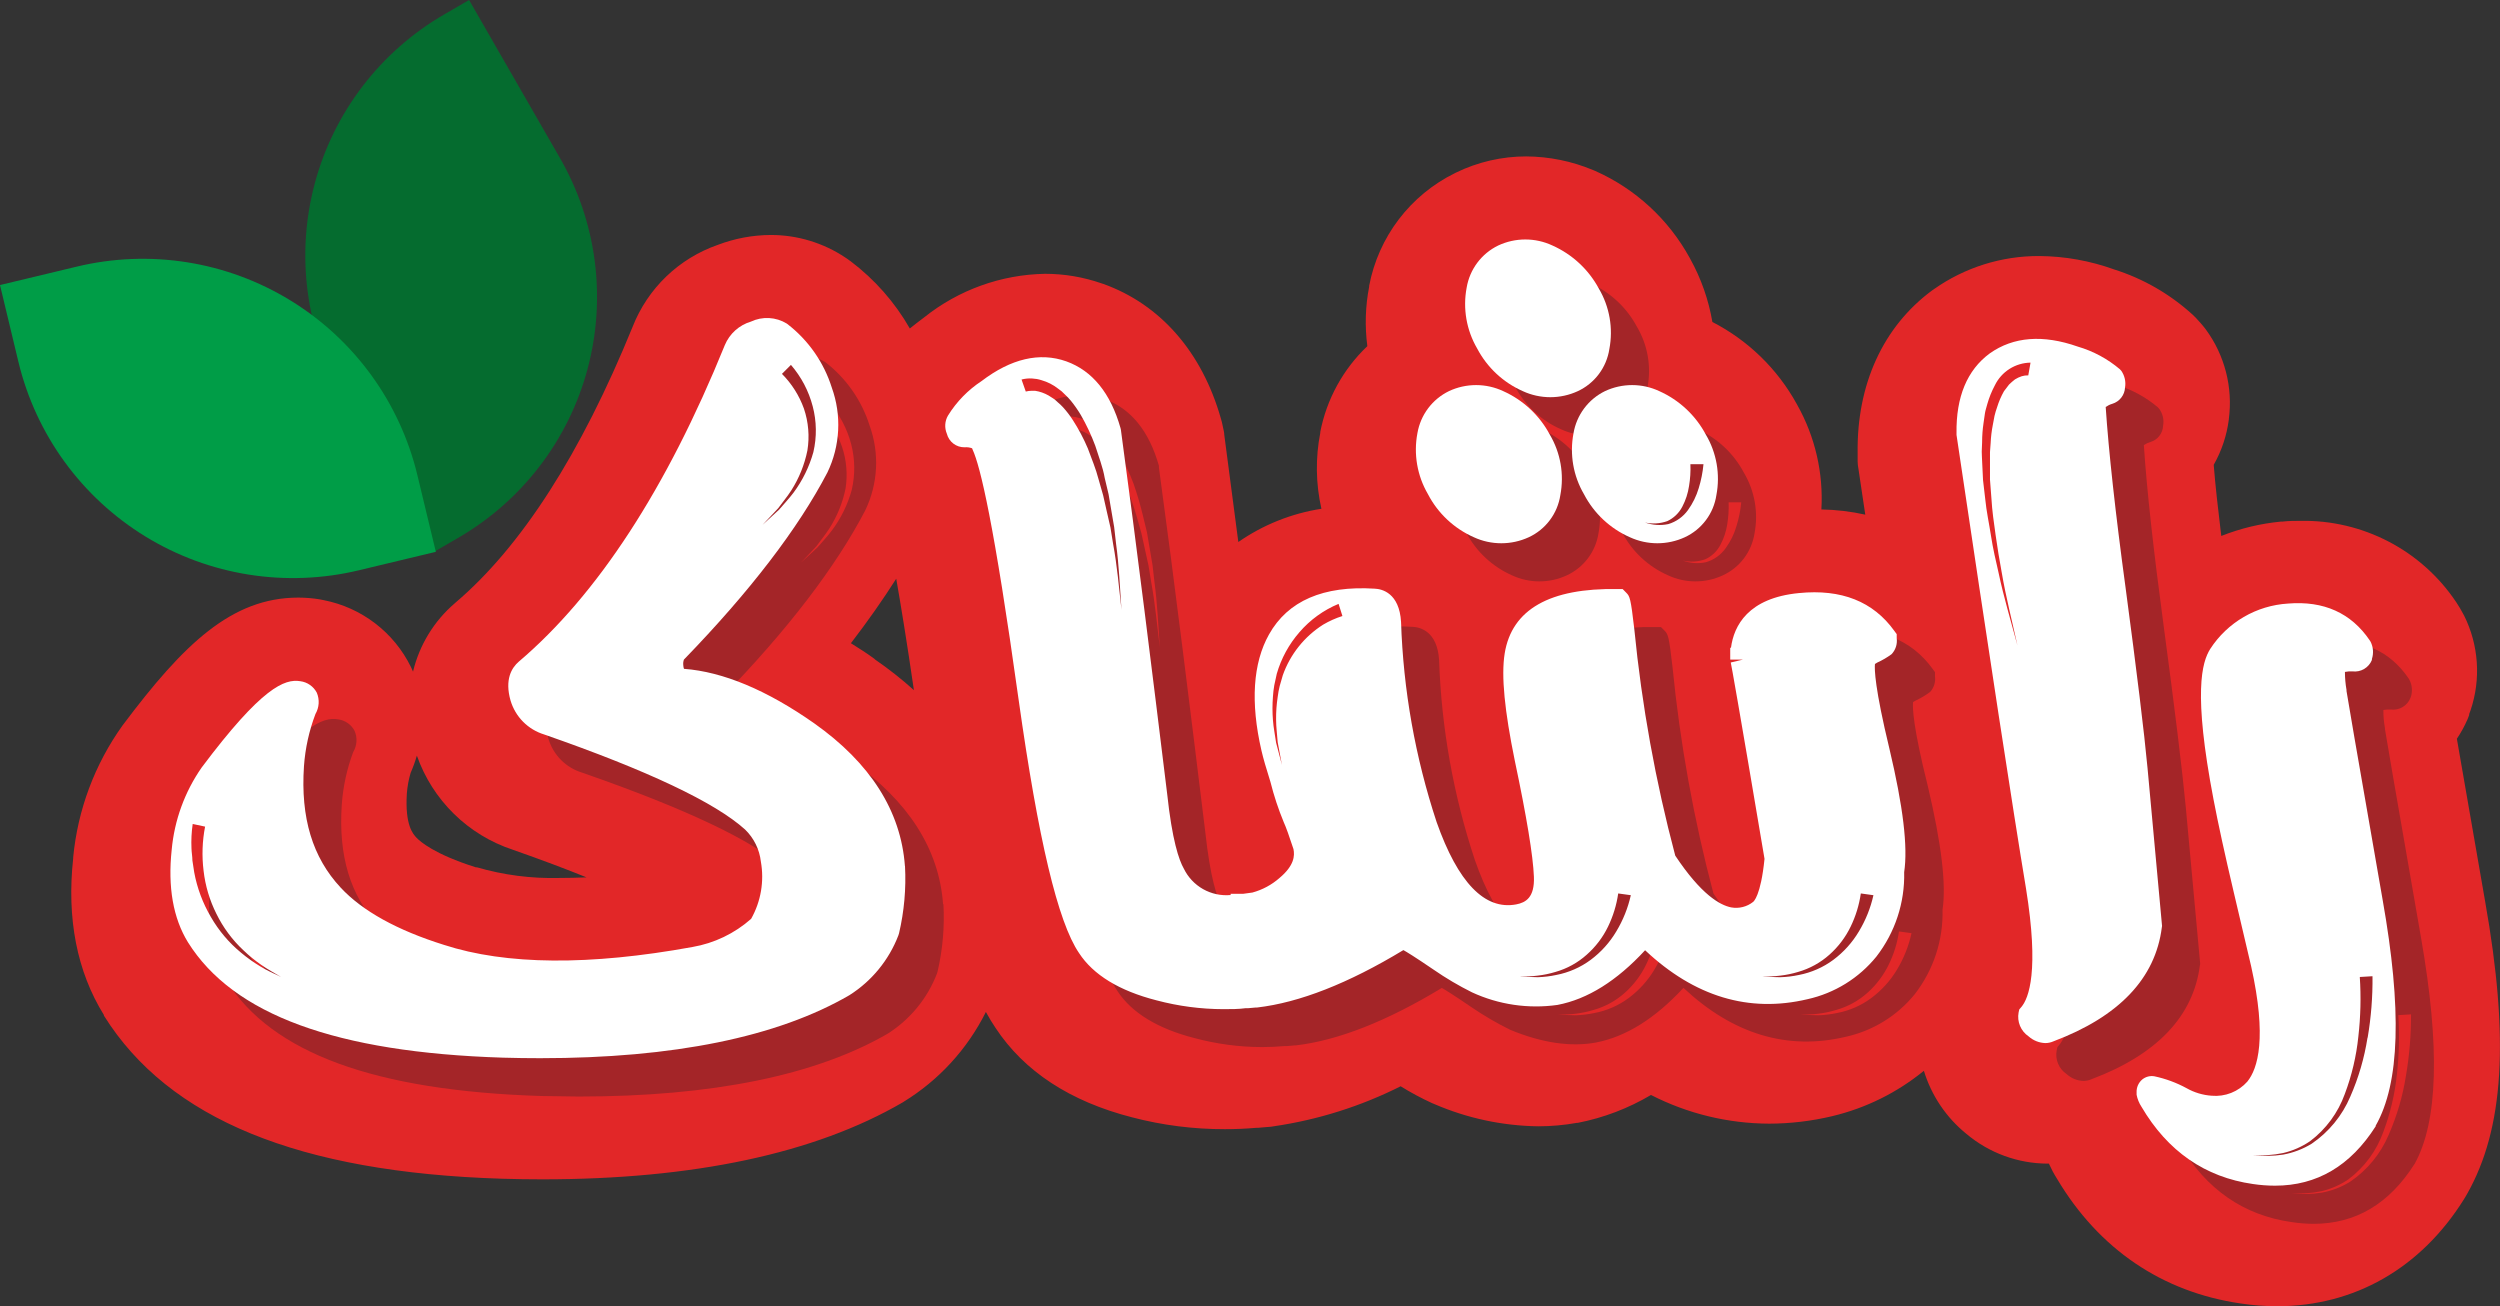 <svg width="155" height="81" viewBox="0 0 155 81" fill="none" xmlns="http://www.w3.org/2000/svg">
<rect x="0" y="0" width="155" height="81" fill="#333333" stroke="none"/>
<g clip-path="url(#clip0_455_15952)">
<path d="M29.083 0L27.566 0.88C25.602 2.014 23.88 3.523 22.499 5.322C21.118 7.121 20.105 9.174 19.518 11.365C18.931 13.555 18.781 15.84 19.077 18.088C19.373 20.336 20.109 22.504 21.243 24.468L26.863 34.241L28.381 33.361C30.345 32.227 32.066 30.718 33.447 28.919C34.828 27.12 35.841 25.067 36.428 22.877C37.015 20.686 37.165 18.402 36.869 16.153C36.573 13.905 35.837 11.737 34.703 9.773L29.083 0Z" fill="#056C2F"/>
<path d="M25.879 29.465C25.343 27.229 24.371 25.12 23.019 23.26C21.667 21.4 19.962 19.824 18.001 18.623C16.04 17.422 13.862 16.619 11.59 16.26C9.319 15.901 6.999 15.993 4.763 16.53L0 17.673L1.143 22.44C2.231 26.952 5.066 30.846 9.025 33.268C12.984 35.69 17.742 36.441 22.255 35.356L27.022 34.213L25.879 29.465Z" fill="#009D47"/>
<path d="M154.077 55.881C153.183 50.73 152.649 47.658 152.326 45.803C152.585 45.419 152.807 45.011 152.991 44.586C153.023 44.502 153.061 44.417 153.089 44.333V44.272C153.122 44.188 153.15 44.108 153.178 44.029C153.5 43.073 153.63 42.063 153.56 41.057C153.491 40.051 153.224 39.068 152.775 38.166C152.71 38.038 152.639 37.911 152.564 37.786L152.513 37.697C152.447 37.585 152.377 37.472 152.302 37.36C151.246 35.772 149.807 34.476 148.117 33.59C146.428 32.705 144.543 32.259 142.636 32.293C142.266 32.293 141.887 32.293 141.507 32.34H141.409C140.143 32.461 138.901 32.761 137.719 33.23C137.522 31.6 137.353 30.125 137.25 28.819C137.743 27.952 138.061 26.997 138.187 26.009V25.99C138.448 24.017 137.934 22.02 136.754 20.417C136.646 20.272 136.529 20.132 136.407 19.996L136.318 19.898C136.202 19.763 136.079 19.635 135.948 19.514C134.546 18.235 132.883 17.276 131.073 16.704C129.59 16.169 128.027 15.888 126.451 15.875C124.104 15.86 121.811 16.581 119.894 17.936L119.791 18.006C116.757 20.249 115.108 23.836 115.174 28.107C115.174 28.247 115.174 28.388 115.174 28.528V28.631C115.174 28.772 115.197 28.912 115.221 29.053C115.367 30.027 115.509 30.979 115.647 31.909C114.753 31.71 113.841 31.602 112.926 31.586C113.057 29.325 112.537 27.075 111.427 25.1L111.399 25.049C110.201 22.871 108.379 21.1 106.168 19.963C105.933 18.588 105.468 17.263 104.791 16.044L104.763 15.992C103.453 13.6 101.393 11.704 98.9 10.597L98.764 10.541C97.454 9.993 96.049 9.707 94.629 9.698C93.12 9.697 91.63 10.04 90.273 10.7L90.198 10.738C88.833 11.411 87.643 12.392 86.721 13.604C85.8 14.816 85.172 16.225 84.888 17.72C84.888 17.72 84.888 17.758 84.888 17.776C84.651 18.991 84.614 20.235 84.775 21.462C83.274 22.887 82.255 24.745 81.858 26.777C81.858 26.777 81.858 26.814 81.858 26.833C81.553 28.391 81.577 29.996 81.928 31.544C80.076 31.831 78.315 32.536 76.776 33.604C76.486 31.366 76.195 29.151 75.905 26.959C75.905 26.805 75.858 26.655 75.826 26.491L75.802 26.379C75.774 26.233 75.737 26.088 75.694 25.948C74.528 21.836 71.948 18.872 68.403 17.603L68.3 17.57C67.172 17.177 65.986 16.976 64.792 16.976C62.064 17.025 59.43 17.975 57.299 19.677C56.99 19.898 56.695 20.146 56.409 20.366C55.482 18.745 54.236 17.329 52.747 16.203L52.62 16.114L52.587 16.086L52.419 15.973C51.047 15.055 49.433 14.566 47.782 14.569C46.662 14.575 45.551 14.783 44.504 15.182C43.311 15.597 42.221 16.265 41.31 17.14C40.399 18.016 39.688 19.078 39.226 20.253C36.014 28.14 32.319 33.895 28.244 37.36L28.202 37.398C26.911 38.503 26.003 39.988 25.608 41.64C25.565 41.542 25.523 41.448 25.476 41.35C24.956 40.29 24.197 39.365 23.259 38.647C22.322 37.929 21.231 37.437 20.072 37.21L19.819 37.159C19.382 37.088 18.941 37.052 18.498 37.051C14.354 37.051 11.375 39.945 7.624 44.942L7.596 44.979C5.874 47.386 4.819 50.205 4.538 53.151C4.538 53.151 4.538 53.193 4.538 53.212C4.13 56.958 4.772 60.236 6.444 62.933C6.443 62.946 6.443 62.958 6.444 62.971C10.457 69.382 18.526 72.688 31.12 73.081C31.953 73.105 32.791 73.119 33.602 73.119C42.996 73.119 50.513 71.517 55.945 68.361L56.02 68.314C58.211 66.972 59.979 65.041 61.125 62.741C61.326 63.111 61.523 63.434 61.72 63.725C63.49 66.417 66.337 68.286 70.187 69.274C72.069 69.767 74.007 70.014 75.952 70.009C76.594 70.009 77.245 69.981 77.886 69.925H77.989L78.584 69.873H78.607C78.734 69.873 78.865 69.845 78.991 69.827C81.723 69.426 84.373 68.59 86.84 67.349C87.467 67.738 88.118 68.087 88.789 68.394L88.934 68.454C90.967 69.333 93.154 69.8 95.368 69.831C96.174 69.831 96.978 69.759 97.771 69.616H97.827C99.426 69.303 100.959 68.718 102.361 67.888C104.631 69.05 107.144 69.659 109.694 69.667C111.013 69.663 112.327 69.506 113.61 69.199C115.687 68.701 117.626 67.741 119.281 66.389C119.75 67.929 120.67 69.293 121.922 70.304C123.328 71.485 125.102 72.136 126.938 72.145H127.032C127.177 72.468 127.344 72.781 127.533 73.081C130.132 77.45 134.061 80.106 138.908 80.813C139.661 80.928 140.422 80.986 141.184 80.986C145.956 80.986 150.082 78.644 152.761 74.36L152.841 74.228L152.864 74.191L152.953 74.037C155.257 69.976 155.585 64.39 154.077 55.881ZM34.655 54.434C32.936 54.476 31.221 54.254 29.57 53.774H29.504C26.919 52.959 26.034 52.163 25.823 51.938C25.612 51.713 25.102 51.17 25.224 49.208C25.256 48.772 25.334 48.34 25.458 47.92C25.611 47.572 25.741 47.214 25.846 46.848C26.325 48.21 27.109 49.444 28.14 50.456C29.17 51.467 30.419 52.229 31.789 52.682C33.606 53.319 35.119 53.891 36.365 54.397C35.779 54.42 35.213 54.434 34.669 54.434H34.655ZM54.222 40.853C53.754 40.507 53.243 40.184 52.756 39.88C53.805 38.512 54.742 37.179 55.566 35.88C55.856 37.529 56.222 39.767 56.662 42.788C55.895 42.099 55.085 41.461 54.236 40.877L54.222 40.853Z" fill="#E22728"/>
<path d="M58.47 56.059C58.222 52.645 56.32 49.671 52.827 47.212C49.886 45.147 47.169 44.009 44.743 43.827C44.719 43.761 44.706 43.691 44.706 43.621C44.689 43.499 44.702 43.375 44.743 43.26C48.846 39.045 51.834 35.121 53.642 31.651C54.036 30.837 54.263 29.953 54.311 29.05C54.358 28.147 54.225 27.243 53.918 26.392C53.425 24.827 52.464 23.451 51.164 22.449L51.127 22.426C50.795 22.223 50.418 22.105 50.03 22.084C49.641 22.062 49.254 22.138 48.902 22.304C48.541 22.409 48.208 22.594 47.928 22.846C47.649 23.097 47.429 23.408 47.286 23.756C43.68 32.653 39.381 39.242 34.511 43.382C34.07 43.761 33.626 44.487 34 45.794C34.146 46.29 34.413 46.742 34.776 47.11C35.14 47.478 35.59 47.75 36.084 47.901C42.495 50.13 46.682 52.115 48.541 53.797C49.091 54.325 49.438 55.029 49.52 55.787C49.733 57.001 49.52 58.252 48.916 59.327C47.888 60.236 46.629 60.842 45.277 61.078C38.894 62.235 33.715 62.193 29.87 60.947C26.966 60.034 24.812 58.84 23.463 57.398C21.716 55.525 20.971 53.061 21.192 49.868C21.271 48.759 21.509 47.668 21.899 46.627C22.016 46.43 22.085 46.208 22.1 45.979C22.115 45.751 22.075 45.522 21.983 45.311C21.883 45.119 21.737 44.954 21.56 44.831C21.382 44.707 21.177 44.627 20.962 44.599C19.997 44.435 18.583 44.969 14.851 49.947C13.809 51.464 13.183 53.227 13.034 55.061C12.781 57.374 13.118 59.304 14.04 60.798C16.85 65.288 23.238 67.63 33.569 67.953C34.351 67.953 35.124 67.986 35.878 67.986C44.144 67.986 50.583 66.675 55.051 64.08C56.431 63.2 57.495 61.903 58.086 60.376L58.128 60.245C58.447 58.877 58.57 57.471 58.493 56.068L58.47 56.059ZM50.611 33.876C50.878 33.506 51.173 33.154 51.417 32.77C51.902 32.014 52.244 31.174 52.424 30.293C52.561 29.423 52.485 28.533 52.204 27.699C51.926 26.882 51.468 26.138 50.864 25.521L51.417 24.959C52.057 25.701 52.52 26.578 52.77 27.526C53.014 28.457 53.027 29.435 52.808 30.373C52.56 31.279 52.144 32.13 51.581 32.883C51.305 33.258 50.981 33.59 50.682 33.941L49.666 34.878L50.611 33.876ZM18.508 62.273C18.094 62.022 17.7 61.74 17.328 61.43C16.574 60.809 15.939 60.057 15.455 59.21C14.95 58.355 14.6 57.419 14.42 56.443L14.307 55.707C14.307 55.464 14.261 55.239 14.256 54.963C14.233 54.457 14.257 53.951 14.326 53.45L15.099 53.609C14.922 54.513 14.89 55.44 15.005 56.353C15.113 57.283 15.382 58.186 15.801 59.023C16.217 59.871 16.786 60.636 17.478 61.28C17.82 61.612 18.188 61.915 18.578 62.188C18.967 62.465 19.398 62.685 19.805 62.938C19.346 62.713 18.901 62.516 18.508 62.273Z" fill="#A42528"/>
<path d="M118.611 43.528C118.657 43.496 118.706 43.468 118.756 43.443C119.064 43.299 119.357 43.127 119.632 42.928L119.698 42.867C119.805 42.739 119.885 42.589 119.932 42.428C119.979 42.266 119.991 42.097 119.969 41.931V41.673L119.82 41.467C118.508 39.655 116.518 38.868 113.909 39.126C110.753 39.43 109.868 41.149 109.694 42.516H109.648V43.251H110.439L109.676 43.429C109.732 43.659 110.144 45.963 111.774 55.605C111.535 57.913 111.09 58.255 111.067 58.269C110.878 58.42 110.659 58.528 110.425 58.587C110.19 58.646 109.946 58.654 109.709 58.611C109.006 58.48 107.835 57.815 106.234 55.399C105.013 50.791 104.164 46.093 103.695 41.35C103.48 39.449 103.419 39.322 103.204 39.102L102.979 38.877H102.656C98.474 38.807 96.123 40.137 95.659 42.877C95.434 44.282 95.659 46.45 96.287 49.522C97.026 53.001 97.424 55.422 97.471 56.715C97.518 58.007 96.97 58.316 96.376 58.433C94.423 58.794 92.76 57.071 91.444 53.329C90.115 49.32 89.367 45.141 89.224 40.919C89.112 39.13 88.039 38.887 87.594 38.864C84.41 38.662 82.204 39.622 81.038 41.706C80.036 43.476 79.881 45.921 80.57 48.904C80.677 49.372 80.86 50.004 81.122 50.847C81.336 51.698 81.613 52.533 81.951 53.343C82.087 53.647 82.293 54.209 82.551 55.015C82.635 55.413 82.612 56.026 81.684 56.804C81.202 57.228 80.628 57.536 80.008 57.703L79.427 57.782L78.664 57.806V57.834C78.07 57.889 77.474 57.762 76.955 57.47C76.435 57.178 76.017 56.735 75.755 56.2C75.456 55.661 75.034 54.425 74.725 51.563C73.788 43.921 72.852 36.325 71.854 28.992V28.88C71.241 26.721 70.112 25.33 68.496 24.749C66.838 24.169 65.064 24.585 63.242 25.976C62.399 26.529 61.688 27.259 61.158 28.116C61.061 28.285 61.004 28.474 60.992 28.668C60.98 28.862 61.012 29.056 61.087 29.235C61.148 29.479 61.29 29.695 61.489 29.849C61.687 30.003 61.932 30.085 62.183 30.083C62.342 30.071 62.502 30.091 62.652 30.144L62.689 30.238C63.157 31.249 64.01 34.761 65.532 45.729C66.749 54.378 67.972 59.52 69.278 61.44C70.163 62.793 71.779 63.781 74.079 64.367C75.438 64.73 76.839 64.916 78.247 64.919C78.715 64.919 79.183 64.896 79.624 64.858H79.783L80.251 64.816H80.331C82.944 64.512 85.988 63.318 89.393 61.252C89.594 61.365 90.081 61.66 91.266 62.47C92.025 62.985 92.818 63.447 93.641 63.851C95.584 64.657 97.387 64.924 98.942 64.638C100.815 64.278 102.623 63.14 104.374 61.248C107.437 64.118 110.818 65.144 114.448 64.278C116.127 63.906 117.631 62.977 118.714 61.641C119.875 60.145 120.484 58.294 120.438 56.401C120.672 54.832 120.372 52.331 119.529 48.758C118.593 45.012 118.574 43.86 118.611 43.528ZM71.372 36.077L71.208 35.066L70.988 34.068L70.768 33.066L70.491 32.078C70.305 31.426 70.083 30.785 69.826 30.158C69.565 29.544 69.252 28.953 68.89 28.392C68.713 28.118 68.514 27.858 68.295 27.615C68.186 27.497 68.071 27.386 67.948 27.283L67.77 27.123C67.709 27.077 67.645 27.035 67.578 26.997C67.334 26.821 67.057 26.695 66.763 26.627C66.693 26.627 66.623 26.59 66.553 26.58H66.342C66.219 26.58 66.096 26.596 65.977 26.627L65.715 25.887C65.926 25.826 66.146 25.803 66.365 25.822L66.665 25.854C66.762 25.873 66.857 25.896 66.951 25.925C67.321 26.033 67.667 26.209 67.972 26.444C68.047 26.501 68.131 26.552 68.197 26.613L68.398 26.81C68.532 26.933 68.658 27.066 68.773 27.208C69.001 27.484 69.206 27.779 69.386 28.088C69.738 28.697 70.037 29.334 70.281 29.994C70.51 30.649 70.705 31.314 70.866 31.989L71.11 32.996L71.283 34.012L71.456 35.033L71.573 36.054C71.756 37.416 71.812 38.788 71.91 40.156C71.742 38.788 71.62 37.426 71.372 36.077ZM84.396 41.093C83.239 41.831 82.361 42.933 81.9 44.225L81.703 44.886C81.649 45.111 81.608 45.339 81.581 45.569C81.509 46.034 81.474 46.504 81.478 46.974C81.478 47.443 81.544 47.911 81.576 48.379L81.839 49.784L81.478 48.407C81.417 47.939 81.319 47.471 81.281 47.002C81.242 46.524 81.242 46.043 81.281 45.565C81.294 45.323 81.321 45.082 81.361 44.843L81.52 44.132C81.795 43.181 82.274 42.302 82.925 41.556C83.586 40.791 84.417 40.191 85.351 39.805L85.59 40.554C85.173 40.688 84.772 40.869 84.396 41.093ZM102.576 60.11C102.167 60.795 101.628 61.393 100.988 61.87C100.358 62.342 99.627 62.662 98.853 62.807C98.475 62.886 98.091 62.933 97.706 62.948C97.321 62.948 96.937 62.915 96.558 62.901C96.942 62.901 97.321 62.901 97.701 62.849C98.075 62.804 98.445 62.726 98.806 62.615C99.524 62.413 100.185 62.05 100.74 61.552C101.289 61.063 101.736 60.471 102.056 59.81C102.376 59.161 102.591 58.466 102.693 57.75L103.47 57.857C103.297 58.652 102.995 59.413 102.576 60.11ZM117.618 60.11C117.21 60.795 116.67 61.393 116.031 61.87C115.4 62.342 114.669 62.662 113.895 62.807C113.518 62.887 113.134 62.934 112.748 62.948C112.364 62.948 111.98 62.915 111.601 62.901C111.985 62.901 112.364 62.901 112.743 62.849C113.118 62.804 113.488 62.726 113.848 62.615C114.566 62.413 115.228 62.05 115.783 61.552C116.331 61.063 116.778 60.471 117.099 59.81C117.418 59.161 117.633 58.466 117.736 57.75L118.513 57.857C118.34 58.652 118.038 59.413 117.618 60.11Z" fill="#A42528"/>
<path d="M136.413 59.773L135.513 49.99C135.303 47.78 134.848 44.029 134.151 38.836C133.514 34.106 133.097 30.327 132.919 27.597C133.044 27.512 133.182 27.447 133.326 27.405C133.547 27.339 133.741 27.207 133.882 27.025C134.023 26.844 134.104 26.623 134.113 26.393C134.145 26.215 134.141 26.032 134.102 25.855C134.062 25.678 133.988 25.511 133.884 25.363L133.795 25.26C133.035 24.614 132.148 24.135 131.191 23.855C129.032 23.096 127.196 23.237 125.73 24.276C124.264 25.316 123.637 26.974 123.665 29.222V29.329C125.697 43.027 127.149 52.491 127.969 57.427C128.798 62.55 128.142 64.231 127.678 64.779L127.557 64.929L127.515 65.116C127.461 65.396 127.491 65.686 127.601 65.949C127.711 66.212 127.896 66.437 128.133 66.596C128.417 66.855 128.784 67.004 129.168 67.017C129.342 67.017 129.514 66.981 129.674 66.91C133.734 65.383 135.991 63.004 136.394 59.843L136.413 59.773ZM128.095 25.635C127.959 25.629 127.822 25.648 127.693 25.691C127.543 25.734 127.4 25.8 127.271 25.887C127.14 25.987 127.015 26.095 126.896 26.211L126.587 26.623C126.408 26.937 126.263 27.27 126.156 27.615C126.105 27.793 126.035 27.962 125.997 28.145L125.894 28.697C125.822 29.07 125.778 29.447 125.763 29.826L125.716 30.392C125.716 30.584 125.716 30.776 125.716 30.968V32.12L125.801 33.272C125.843 34.04 125.96 34.804 126.063 35.572C126.166 36.34 126.297 37.098 126.442 37.862C126.695 39.388 127.084 40.887 127.421 42.404C127.023 40.906 126.569 39.421 126.25 37.899C126.072 37.145 125.894 36.386 125.782 35.618C125.669 34.85 125.496 34.087 125.421 33.31L125.285 32.148L125.224 30.973C125.224 30.776 125.196 30.58 125.224 30.383V29.793C125.225 29.396 125.257 29 125.318 28.608L125.402 28.014C125.441 27.816 125.491 27.62 125.552 27.428C125.666 27.027 125.823 26.639 126.021 26.271C126.222 25.856 126.535 25.505 126.925 25.257C127.314 25.009 127.765 24.874 128.226 24.867L128.095 25.635Z" fill="#A42528"/>
<path d="M150.106 58.152C148.373 48.201 147.923 45.578 147.867 45.204V45.143C147.799 44.772 147.766 44.396 147.769 44.019C147.923 43.992 148.08 43.982 148.237 43.991C148.489 44.022 148.743 43.969 148.962 43.84C149.18 43.711 149.35 43.514 149.445 43.279L149.469 43.218C149.527 43.044 149.55 42.859 149.535 42.676C149.521 42.492 149.469 42.314 149.384 42.151L149.333 42.062C148.181 40.371 146.481 39.603 144.261 39.781C143.295 39.841 142.356 40.127 141.521 40.615C140.685 41.103 139.974 41.779 139.447 42.591C138.922 43.42 138.379 45.288 139.648 51.919C139.934 53.418 140.351 55.347 140.894 57.651L141.98 62.254C142.973 66.708 142.402 68.609 141.746 69.419C141.47 69.726 141.126 69.964 140.741 70.116C140.357 70.267 139.942 70.326 139.531 70.29C138.982 70.256 138.448 70.096 137.971 69.822C137.344 69.484 136.67 69.24 135.972 69.096C135.84 69.071 135.704 69.075 135.574 69.108C135.444 69.14 135.323 69.2 135.218 69.283C135.101 69.385 135.008 69.512 134.947 69.655C134.886 69.798 134.859 69.952 134.866 70.107V70.234C134.914 70.503 135.016 70.759 135.166 70.988C136.787 73.741 139.114 75.352 142.079 75.769C142.53 75.839 142.985 75.875 143.441 75.877C146.045 75.877 148.125 74.64 149.684 72.191L149.708 72.159C151.159 69.541 151.29 64.933 150.106 58.152ZM149.169 66.698C148.971 67.957 148.612 69.184 148.101 70.351C147.601 71.538 146.766 72.553 145.699 73.273C145.158 73.606 144.559 73.835 143.933 73.947C143.313 74.045 142.682 74.055 142.06 73.975C142.687 74.024 143.318 73.983 143.933 73.854C144.535 73.713 145.106 73.46 145.614 73.109C146.597 72.367 147.342 71.355 147.759 70.196C148.196 69.044 148.481 67.84 148.607 66.614C148.744 65.394 148.774 64.163 148.696 62.938L149.483 62.891C149.489 64.167 149.384 65.441 149.169 66.698Z" fill="#A42528"/>
<path d="M93.743 35.67C94.276 35.918 94.856 36.046 95.444 36.046C96.031 36.046 96.611 35.918 97.144 35.67C97.661 35.431 98.111 35.068 98.453 34.612C98.795 34.157 99.02 33.624 99.106 33.061C99.351 31.774 99.118 30.442 98.45 29.315C97.815 28.116 96.799 27.163 95.561 26.608C95.035 26.363 94.462 26.235 93.882 26.235C93.302 26.235 92.728 26.363 92.203 26.608C91.691 26.856 91.247 27.222 90.906 27.677C90.566 28.131 90.339 28.661 90.245 29.221C89.998 30.518 90.229 31.861 90.896 33C91.515 34.188 92.519 35.129 93.743 35.67Z" fill="#A42528"/>
<path d="M99.921 29.235C99.673 30.532 99.905 31.875 100.572 33.014C101.193 34.196 102.197 35.132 103.419 35.67C103.952 35.918 104.532 36.046 105.119 36.046C105.707 36.046 106.287 35.918 106.819 35.67C107.336 35.431 107.786 35.068 108.129 34.612C108.471 34.157 108.695 33.624 108.782 33.061C109.026 31.774 108.793 30.442 108.126 29.315C107.493 28.115 106.475 27.161 105.236 26.608C104.711 26.363 104.138 26.235 103.557 26.235C102.977 26.235 102.404 26.363 101.879 26.608C101.365 26.857 100.92 27.226 100.579 27.683C100.238 28.14 100.013 28.672 99.921 29.235ZM105.733 34.672C106.137 34.486 106.466 34.169 106.669 33.773C106.881 33.374 107.024 32.941 107.091 32.495C107.163 32.049 107.191 31.597 107.175 31.146H107.957C107.909 31.65 107.809 32.147 107.658 32.63C107.516 33.116 107.291 33.574 106.993 33.984C106.697 34.403 106.267 34.71 105.775 34.855C105.295 34.959 104.794 34.925 104.333 34.756C104.798 34.862 105.284 34.833 105.733 34.672Z" fill="#A42528"/>
<path d="M96.779 26.613C97.312 26.861 97.893 26.99 98.481 26.99C99.069 26.99 99.65 26.861 100.183 26.613C100.7 26.374 101.149 26.01 101.492 25.555C101.834 25.1 102.059 24.568 102.146 24.005C102.39 22.718 102.157 21.386 101.49 20.259C100.851 19.062 99.831 18.112 98.591 17.561C98.065 17.316 97.492 17.189 96.912 17.189C96.332 17.189 95.759 17.316 95.233 17.561C94.721 17.808 94.276 18.175 93.934 18.629C93.593 19.084 93.365 19.614 93.271 20.174C93.027 21.472 93.26 22.814 93.927 23.953C94.547 25.138 95.553 26.076 96.779 26.613Z" fill="#A42528"/>
<path d="M56.105 53.694C55.857 50.28 53.96 47.307 50.485 44.848C47.544 42.783 44.828 41.65 42.407 41.467C42.382 41.4 42.368 41.328 42.365 41.257C42.348 41.135 42.361 41.011 42.402 40.896C46.509 36.658 49.493 32.757 51.3 29.292C51.693 28.477 51.918 27.592 51.965 26.689C52.012 25.787 51.878 24.884 51.572 24.033C51.079 22.468 50.118 21.091 48.818 20.09L48.781 20.062C48.449 19.858 48.072 19.741 47.684 19.719C47.295 19.698 46.908 19.774 46.556 19.94C46.196 20.047 45.865 20.233 45.585 20.484C45.306 20.735 45.086 21.045 44.941 21.392C41.334 30.289 37.04 36.878 32.165 41.022C31.724 41.402 31.28 42.127 31.654 43.434C31.801 43.929 32.068 44.381 32.431 44.748C32.795 45.115 33.244 45.386 33.738 45.537C40.15 47.77 44.336 49.751 46.196 51.432C46.743 51.962 47.089 52.666 47.174 53.423C47.39 54.639 47.176 55.892 46.57 56.968C45.543 57.876 44.283 58.481 42.931 58.714C36.553 59.876 31.373 59.834 27.528 58.583C24.625 57.675 22.466 56.48 21.122 55.033C19.375 53.16 18.63 50.702 18.846 47.503C18.924 46.396 19.164 45.306 19.558 44.268C19.673 44.069 19.741 43.846 19.756 43.617C19.77 43.388 19.731 43.158 19.642 42.947C19.541 42.755 19.396 42.59 19.218 42.466C19.041 42.342 18.836 42.263 18.621 42.235C17.651 42.076 16.237 42.605 12.505 47.583C11.454 49.093 10.813 50.851 10.645 52.683C10.397 54.996 10.734 56.925 11.652 58.419C14.462 62.91 20.85 65.252 31.181 65.575C31.968 65.598 32.736 65.608 33.49 65.608C41.761 65.608 48.2 64.296 52.663 61.702C54.047 60.825 55.111 59.527 55.698 57.998L55.74 57.867C56.06 56.499 56.185 55.092 56.11 53.69L56.105 53.694ZM48.247 31.511C48.518 31.141 48.813 30.79 49.057 30.411C49.541 29.652 49.881 28.811 50.059 27.929C50.2 27.059 50.126 26.169 49.844 25.335C49.553 24.525 49.088 23.79 48.481 23.18L49.038 22.623C49.678 23.364 50.14 24.242 50.387 25.189C50.633 26.119 50.647 27.095 50.429 28.032C50.176 28.939 49.759 29.791 49.197 30.547C48.921 30.917 48.598 31.249 48.303 31.6L47.282 32.537L48.247 31.511ZM16.125 59.908C15.71 59.658 15.316 59.377 14.945 59.066C14.191 58.445 13.556 57.693 13.071 56.846C12.57 55.992 12.221 55.057 12.041 54.083L11.929 53.348C11.929 53.099 11.877 52.851 11.872 52.603C11.849 52.096 11.874 51.588 11.947 51.086L12.715 51.25C12.541 52.152 12.509 53.077 12.622 53.989C12.728 54.919 12.998 55.822 13.418 56.658C13.834 57.508 14.402 58.275 15.094 58.92C15.438 59.251 15.808 59.553 16.2 59.824C16.588 60.1 17.015 60.321 17.427 60.573C16.982 60.353 16.537 60.175 16.125 59.908Z" fill="white"/>
<path d="M116.247 41.167L116.392 41.078C116.703 40.937 116.998 40.765 117.273 40.563L117.324 40.507C117.432 40.378 117.512 40.228 117.559 40.067C117.605 39.906 117.618 39.737 117.596 39.57V39.317L117.446 39.111C116.139 37.294 114.168 36.508 111.536 36.77C108.379 37.074 107.499 38.798 107.321 40.16H107.274V40.895H108.065L107.307 41.074C107.358 41.303 107.775 43.607 109.4 53.249C109.166 55.562 108.716 55.9 108.693 55.918C108.504 56.068 108.286 56.176 108.053 56.234C107.82 56.293 107.576 56.302 107.339 56.26C106.637 56.124 105.466 55.459 103.865 53.048C102.642 48.441 101.793 43.742 101.326 38.999C101.106 37.093 101.05 36.971 100.83 36.751L100.605 36.522H100.287C96.1 36.447 93.73 37.777 93.29 40.516C93.065 41.921 93.29 44.089 93.917 47.161C94.653 50.641 95.051 53.062 95.102 54.354C95.154 55.647 94.597 55.96 94.002 56.073C92.049 56.438 90.391 54.715 89.07 50.968C87.745 46.957 87.002 42.776 86.865 38.554C86.757 36.761 85.68 36.517 85.235 36.498C82.05 36.297 79.844 37.252 78.678 39.336C77.681 41.111 77.522 43.551 78.21 46.534C78.318 47.002 78.5 47.634 78.767 48.477C78.98 49.328 79.256 50.163 79.591 50.973C79.732 51.278 79.933 51.844 80.196 52.645C80.275 53.048 80.257 53.656 79.329 54.434C78.845 54.86 78.27 55.169 77.648 55.338L77.067 55.417H76.299V55.492C75.706 55.546 75.11 55.418 74.592 55.126C74.073 54.833 73.656 54.389 73.396 53.853C73.091 53.319 72.67 52.078 72.365 49.222C71.429 41.579 70.492 33.984 69.495 26.645L69.471 26.538C68.858 24.374 67.724 22.983 66.109 22.403C64.455 21.817 62.68 22.239 60.859 23.625C60.016 24.178 59.305 24.908 58.775 25.765C58.676 25.934 58.619 26.124 58.607 26.319C58.595 26.514 58.628 26.709 58.704 26.889C58.766 27.132 58.907 27.348 59.106 27.501C59.305 27.654 59.549 27.735 59.8 27.732C59.959 27.718 60.119 27.739 60.269 27.793L60.306 27.886C60.774 28.903 61.627 32.41 63.154 43.377C64.371 52.031 65.589 57.173 66.9 59.089C67.781 60.442 69.396 61.43 71.7 62.02C73.058 62.382 74.458 62.566 75.864 62.568C76.332 62.568 76.8 62.568 77.24 62.507H77.4L77.868 62.465H77.948C80.561 62.16 83.6 60.971 87.01 58.906C87.206 59.014 87.694 59.309 88.883 60.119C89.641 60.643 90.436 61.113 91.262 61.524C92.915 62.289 94.755 62.561 96.559 62.306C98.432 61.95 100.244 60.812 101.996 58.915C105.054 61.791 108.435 62.812 112.065 61.95C113.746 61.577 115.251 60.646 116.336 59.309C117.495 57.813 118.104 55.965 118.059 54.073C118.294 52.504 117.994 49.999 117.146 46.431C116.233 42.647 116.214 41.495 116.247 41.167ZM69.012 33.717L68.848 32.705L68.619 31.703L68.394 30.706L68.113 29.722C67.944 29.062 67.677 28.439 67.448 27.807C67.187 27.191 66.874 26.599 66.511 26.037C66.334 25.762 66.135 25.502 65.916 25.259C65.809 25.142 65.693 25.032 65.57 24.931L65.397 24.772C65.336 24.721 65.266 24.688 65.2 24.641C64.955 24.469 64.68 24.344 64.39 24.271C64.319 24.253 64.247 24.239 64.174 24.229H63.964C63.84 24.229 63.718 24.245 63.598 24.276L63.336 23.531C63.548 23.475 63.768 23.453 63.987 23.466L64.287 23.499C64.385 23.517 64.482 23.542 64.577 23.573C64.948 23.679 65.295 23.855 65.598 24.093C65.676 24.145 65.751 24.202 65.823 24.262L66.02 24.454C66.156 24.577 66.282 24.71 66.399 24.852C66.624 25.13 66.829 25.424 67.012 25.732C67.363 26.341 67.662 26.979 67.907 27.638C68.113 28.303 68.375 28.954 68.492 29.633L68.731 30.64L68.904 31.661L69.078 32.677L69.195 33.703C69.382 35.065 69.434 36.437 69.532 37.8C69.377 36.428 69.26 35.061 69.012 33.717ZM82.036 38.727C80.876 39.462 79.995 40.566 79.535 41.86L79.343 42.525C79.287 42.75 79.245 42.978 79.217 43.209C79.146 43.674 79.113 44.144 79.118 44.614C79.118 45.082 79.184 45.55 79.217 46.019L79.479 47.423L79.118 46.047C79.053 45.578 78.955 45.11 78.922 44.642C78.884 44.162 78.884 43.68 78.922 43.2C78.936 42.959 78.964 42.72 79.006 42.483L79.161 41.771C79.436 40.821 79.915 39.942 80.566 39.196C81.226 38.429 82.057 37.828 82.992 37.44L83.23 38.194C82.813 38.325 82.413 38.505 82.036 38.727ZM100.212 57.745C99.805 58.432 99.265 59.032 98.624 59.51C97.993 59.978 97.265 60.298 96.493 60.447C96.114 60.529 95.729 60.575 95.341 60.587C94.962 60.587 94.578 60.554 94.194 60.54C94.578 60.54 94.962 60.54 95.336 60.489C95.711 60.446 96.081 60.369 96.442 60.259C97.159 60.055 97.821 59.69 98.376 59.192C98.927 58.706 99.377 58.116 99.697 57.454C100.013 56.804 100.226 56.109 100.329 55.394L101.111 55.502C100.934 56.293 100.631 57.05 100.212 57.745ZM115.254 57.745C114.847 58.432 114.307 59.032 113.666 59.51C113.036 59.978 112.307 60.298 111.536 60.447C111.158 60.528 110.774 60.575 110.388 60.587C110.004 60.587 109.62 60.554 109.236 60.54C109.62 60.54 110.004 60.54 110.379 60.489C110.754 60.446 111.124 60.369 111.484 60.259C112.203 60.054 112.865 59.689 113.423 59.192C113.972 58.705 114.419 58.114 114.739 57.454C115.055 56.804 115.268 56.109 115.371 55.394L116.153 55.502C115.977 56.293 115.673 57.05 115.254 57.745Z" fill="white"/>
<path d="M134.047 57.408L133.148 47.63C132.942 45.419 132.483 41.664 131.79 36.47C131.148 31.745 130.736 27.966 130.553 25.232C130.679 25.144 130.818 25.077 130.965 25.035C131.184 24.968 131.377 24.836 131.518 24.656C131.659 24.476 131.741 24.256 131.752 24.028C131.814 23.666 131.731 23.295 131.523 22.993L131.434 22.895C130.672 22.249 129.783 21.77 128.825 21.49C126.666 20.731 124.835 20.872 123.364 21.911C121.96 22.946 121.271 24.609 121.304 26.861V26.964C123.341 40.666 124.788 50.126 125.612 55.085C126.437 60.203 125.786 61.889 125.322 62.437L125.196 62.582L125.153 62.774C125.101 63.054 125.132 63.344 125.241 63.606C125.351 63.869 125.535 64.094 125.772 64.254C126.057 64.51 126.423 64.657 126.807 64.671C126.981 64.671 127.153 64.634 127.312 64.563C131.373 63.036 133.635 60.662 134.033 57.501L134.047 57.408ZM125.753 23.274C125.617 23.269 125.481 23.286 125.35 23.326C125.202 23.374 125.061 23.44 124.929 23.522C124.799 23.622 124.675 23.73 124.559 23.845L124.245 24.257C124.068 24.572 123.925 24.905 123.819 25.25C123.756 25.425 123.703 25.603 123.66 25.784L123.556 26.337C123.483 26.707 123.437 27.083 123.421 27.46L123.379 28.032C123.379 28.224 123.379 28.416 123.379 28.603V29.736L123.467 30.888C123.51 31.661 123.622 32.424 123.73 33.188C123.837 33.951 123.964 34.719 124.104 35.478C124.362 37.004 124.751 38.508 125.083 40.02C124.685 38.522 124.231 37.037 123.912 35.515C123.739 34.761 123.561 34.002 123.444 33.234C123.327 32.467 123.158 31.708 123.083 30.93L122.948 29.765L122.891 28.589C122.891 28.397 122.863 28.2 122.868 28.004L122.891 27.414C122.891 27.015 122.921 26.618 122.98 26.224L123.065 25.634C123.093 25.433 123.168 25.241 123.215 25.044C123.329 24.643 123.486 24.255 123.683 23.887C123.885 23.472 124.199 23.12 124.59 22.872C124.98 22.625 125.431 22.49 125.893 22.483L125.753 23.274Z" fill="white"/>
<path d="M147.723 55.787C145.985 45.836 145.54 43.214 145.484 42.844V42.778C145.419 42.409 145.386 42.034 145.386 41.659C145.54 41.629 145.697 41.618 145.854 41.626C146.104 41.657 146.358 41.605 146.576 41.477C146.793 41.349 146.963 41.153 147.058 40.919V40.858C147.173 40.506 147.144 40.122 146.978 39.79L146.922 39.701C145.774 38.006 144.07 37.238 141.855 37.421C140.888 37.48 139.948 37.765 139.111 38.253C138.274 38.741 137.563 39.418 137.036 40.231C136.516 41.059 135.968 42.928 137.237 49.559C137.523 51.062 137.944 52.992 138.487 55.295L139.569 59.899C140.562 64.347 139.991 66.249 139.335 67.059C139.061 67.368 138.718 67.608 138.334 67.76C137.95 67.912 137.536 67.972 137.124 67.935C136.576 67.898 136.043 67.738 135.565 67.466C134.94 67.127 134.27 66.879 133.575 66.731C133.443 66.708 133.308 66.713 133.179 66.746C133.05 66.779 132.929 66.84 132.825 66.923C132.706 67.022 132.612 67.148 132.55 67.29C132.488 67.433 132.461 67.588 132.469 67.743V67.874C132.52 68.141 132.623 68.396 132.774 68.623C134.389 71.376 136.717 72.987 139.682 73.409C140.134 73.477 140.591 73.511 141.049 73.512C143.653 73.512 145.732 72.28 147.292 69.831V69.794C148.795 67.153 148.926 62.568 147.723 55.787ZM146.786 64.334C146.59 65.594 146.231 66.823 145.718 67.991C145.216 69.175 144.383 70.189 143.32 70.913C142.777 71.245 142.177 71.474 141.55 71.587C140.93 71.681 140.299 71.689 139.677 71.611C140.304 71.659 140.935 71.618 141.55 71.489C142.152 71.349 142.722 71.098 143.231 70.749C144.214 70.005 144.959 68.991 145.376 67.832C145.811 66.681 146.095 65.478 146.219 64.254C146.359 63.032 146.388 61.8 146.308 60.573L147.095 60.526C147.109 61.802 147.008 63.076 146.795 64.334H146.786Z" fill="white"/>
<path d="M91.379 33.309C91.912 33.555 92.493 33.682 93.081 33.682C93.669 33.682 94.249 33.555 94.783 33.309C95.3 33.07 95.75 32.706 96.091 32.249C96.433 31.794 96.656 31.26 96.741 30.696C96.987 29.41 96.755 28.078 96.09 26.95C95.453 25.752 94.434 24.801 93.196 24.248C92.67 24.002 92.097 23.875 91.517 23.875C90.936 23.875 90.363 24.002 89.838 24.248C89.328 24.496 88.884 24.862 88.543 25.315C88.203 25.769 87.976 26.297 87.88 26.856C87.634 28.153 87.865 29.495 88.531 30.635C89.148 31.825 90.153 32.768 91.379 33.309Z" fill="white"/>
<path d="M97.556 26.87C97.309 28.168 97.542 29.511 98.211 30.649C98.829 31.833 99.832 32.772 101.054 33.309C101.588 33.555 102.169 33.682 102.756 33.682C103.344 33.682 103.925 33.555 104.459 33.309C104.976 33.07 105.426 32.706 105.767 32.249C106.109 31.794 106.332 31.26 106.416 30.696C106.662 29.41 106.431 28.078 105.765 26.95C105.129 25.752 104.11 24.801 102.871 24.248C102.346 24.002 101.772 23.875 101.192 23.875C100.612 23.875 100.039 24.002 99.513 24.248C99.001 24.497 98.557 24.865 98.216 25.321C97.876 25.778 97.649 26.309 97.556 26.87ZM103.368 32.312C103.771 32.124 104.1 31.808 104.304 31.413C104.514 31.011 104.655 30.578 104.721 30.13C104.795 29.684 104.824 29.232 104.805 28.781H105.616C105.569 29.285 105.47 29.782 105.321 30.265C105.176 30.752 104.951 31.211 104.656 31.623C104.356 32.041 103.926 32.348 103.433 32.494C102.952 32.594 102.454 32.56 101.991 32.396C102.449 32.495 102.925 32.466 103.368 32.312Z" fill="white"/>
<path d="M94.418 24.253C94.952 24.499 95.532 24.626 96.12 24.626C96.708 24.626 97.289 24.499 97.822 24.253C98.339 24.013 98.788 23.648 99.13 23.192C99.471 22.736 99.695 22.203 99.78 21.64C100.026 20.353 99.794 19.021 99.129 17.893C98.491 16.708 97.478 15.768 96.249 15.22C95.723 14.974 95.15 14.847 94.57 14.847C93.99 14.847 93.417 14.974 92.891 15.22C92.38 15.467 91.935 15.833 91.594 16.288C91.254 16.743 91.027 17.272 90.933 17.832C90.688 19.128 90.919 20.468 91.584 21.607C92.203 22.784 93.201 23.716 94.418 24.253Z" fill="white"/>
</g>
<defs>
<clipPath id="clip0_455_15952">
<rect width="155" height="81" fill="white"/>
</clipPath>
</defs>
</svg>
